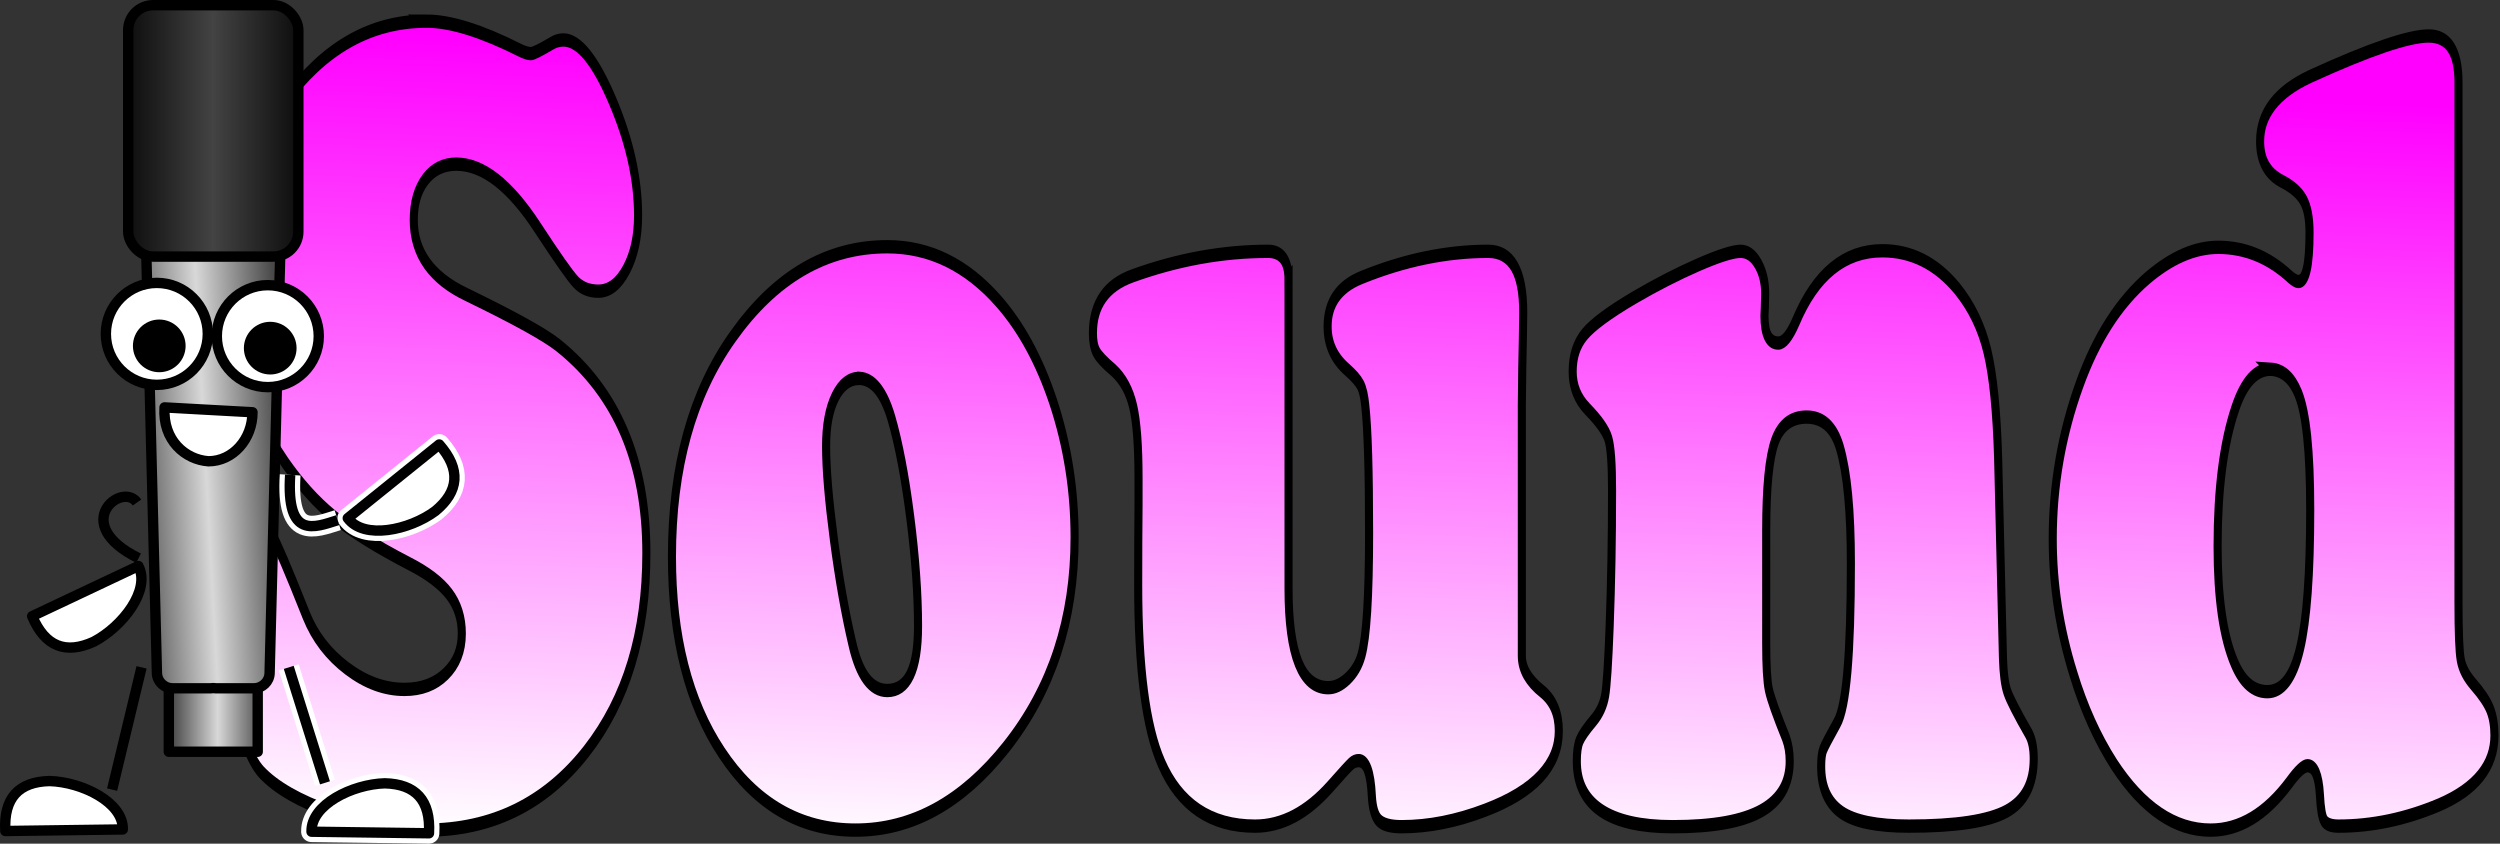 <?xml version="1.0" encoding="UTF-8" standalone="no"?>
<!-- Created with Inkscape (http://www.inkscape.org/) -->

<svg
   xmlns:dc="http://purl.org/dc/elements/1.1/"
   xmlns:cc="http://creativecommons.org/ns#"
   xmlns:rdf="http://www.w3.org/1999/02/22-rdf-syntax-ns#"
   xmlns:svg="http://www.w3.org/2000/svg"
   xmlns="http://www.w3.org/2000/svg"
   xmlns:xlink="http://www.w3.org/1999/xlink"
   xmlns:sodipodi="http://sodipodi.sourceforge.net/DTD/sodipodi-0.dtd"
   xmlns:inkscape="http://www.inkscape.org/namespaces/inkscape"
   width="602.042"
   height="203.167"
   id="svg2192"
   sodipodi:version="0.32"
   inkscape:version="0.48.2 r9819"
   sodipodi:docname="Mike the mic SOUND.svg"
   inkscape:output_extension="org.inkscape.output.svg.inkscape"
   version="1.0">
  <rect width="100%" height="100%" fill="#333333" stroke="none"/>
  <defs
     id="defs2194">
    <linearGradient
       id="linearGradient9044">
      <stop
         style="stop-color:#ff00ff;stop-opacity:1;"
         offset="0"
         id="stop9046" />
      <stop
         style="stop-color:#ffffff;stop-opacity:1;"
         offset="1"
         id="stop9048" />
    </linearGradient>
    <linearGradient
       id="linearGradient9034">
      <stop
         style="stop-color:#ff0000;stop-opacity:1"
         offset="0"
         id="stop9036" />
      <stop
         style="stop-color:#b07979;stop-opacity:1;"
         offset="1"
         id="stop9038" />
    </linearGradient>
    <linearGradient
       id="linearGradient6229">
      <stop
         style="stop-color:#7f7f7f;stop-opacity:1;"
         offset="0"
         id="stop6231" />
      <stop
         style="stop-color:#000000;stop-opacity:1;"
         offset="1"
         id="stop6233" />
    </linearGradient>
    <linearGradient
       id="linearGradient2221">
      <stop
         style="stop-color:#0a0a0a;stop-opacity:1;"
         offset="0"
         id="stop2223" />
      <stop
         id="stop2229"
         offset="0.5"
         style="stop-color:#434343;stop-opacity:1;" />
      <stop
         style="stop-color:#0a0a0a;stop-opacity:1;"
         offset="1"
         id="stop2225" />
    </linearGradient>
    <linearGradient
       id="linearGradient2207">
      <stop
         style="stop-color:#494949;stop-opacity:1;"
         offset="0"
         id="stop2209" />
      <stop
         id="stop2215"
         offset="0.5"
         style="stop-color:#d8d8d8;stop-opacity:1;" />
      <stop
         style="stop-color:#494949;stop-opacity:1;"
         offset="1"
         id="stop2211" />
    </linearGradient>
    <linearGradient
       inkscape:collect="always"
       xlink:href="#linearGradient2221"
       id="linearGradient4235"
       gradientUnits="userSpaceOnUse"
       x1="91"
       y1="237.094"
       x2="134.74"
       y2="237.094"
       spreadMethod="pad" />
    <linearGradient
       inkscape:collect="always"
       xlink:href="#linearGradient2207"
       id="linearGradient4238"
       gradientUnits="userSpaceOnUse"
       x1="94"
       y1="349.094"
       x2="131.164"
       y2="347.094" />
    <linearGradient
       inkscape:collect="always"
       xlink:href="#linearGradient2207"
       id="linearGradient4241"
       gradientUnits="userSpaceOnUse"
       x1="103"
       y1="382.094"
       x2="124.948"
       y2="382.094" />
    <linearGradient
       inkscape:collect="always"
       xlink:href="#linearGradient2207"
       id="linearGradient5248"
       gradientUnits="userSpaceOnUse"
       x1="355"
       y1="391.094"
       x2="378.605"
       y2="386.094"
       gradientTransform="matrix(0.957,0.29,-0.29,0.957,-4.2537579e-6,1.6225435e-6)" />
    <linearGradient
       inkscape:collect="always"
       xlink:href="#linearGradient2207"
       id="linearGradient5250"
       gradientUnits="userSpaceOnUse"
       x1="341"
       y1="361.094"
       x2="375.996"
       y2="351.094"
       gradientTransform="translate(-3.6010627e-6,2.7855791e-6)" />
    <linearGradient
       inkscape:collect="always"
       xlink:href="#linearGradient2221"
       id="linearGradient5252"
       gradientUnits="userSpaceOnUse"
       spreadMethod="pad"
       x1="304"
       y1="263.094"
       x2="351.937"
       y2="248.053"
       gradientTransform="matrix(0.957,0.29,-0.29,0.957,-4.2537579e-6,1.6225435e-6)" />
    <linearGradient
       inkscape:collect="always"
       xlink:href="#linearGradient2207"
       id="linearGradient7353"
       gradientUnits="userSpaceOnUse"
       x1="683"
       y1="393.094"
       x2="706.856"
       y2="392.094" />
    <linearGradient
       inkscape:collect="always"
       xlink:href="#linearGradient2207"
       id="linearGradient7355"
       gradientUnits="userSpaceOnUse"
       x1="676"
       y1="351.094"
       x2="713.164"
       y2="351.094" />
    <linearGradient
       inkscape:collect="always"
       xlink:href="#linearGradient2221"
       id="linearGradient7361"
       x1="674"
       y1="265.094"
       x2="716.64"
       y2="265.094"
       gradientUnits="userSpaceOnUse" />
    <linearGradient
       inkscape:collect="always"
       xlink:href="#linearGradient9044"
       id="linearGradient9050"
       x1="239.587"
       y1="169.336"
       x2="236.305"
       y2="319.069"
       gradientUnits="userSpaceOnUse" />
    <linearGradient
       inkscape:collect="always"
       xlink:href="#linearGradient9044"
       id="linearGradient3046"
       gradientUnits="userSpaceOnUse"
       x1="239.587"
       y1="169.336"
       x2="236.305"
       y2="319.069" />
    <linearGradient
       inkscape:collect="always"
       xlink:href="#linearGradient9044"
       id="linearGradient3048"
       gradientUnits="userSpaceOnUse"
       x1="239.587"
       y1="169.336"
       x2="236.305"
       y2="319.069" />
    <linearGradient
       inkscape:collect="always"
       xlink:href="#linearGradient9044"
       id="linearGradient3050"
       gradientUnits="userSpaceOnUse"
       x1="239.587"
       y1="169.336"
       x2="236.305"
       y2="319.069" />
    <linearGradient
       inkscape:collect="always"
       xlink:href="#linearGradient9044"
       id="linearGradient3052"
       gradientUnits="userSpaceOnUse"
       x1="239.587"
       y1="169.336"
       x2="236.305"
       y2="319.069" />
    <linearGradient
       inkscape:collect="always"
       xlink:href="#linearGradient9044"
       id="linearGradient3054"
       gradientUnits="userSpaceOnUse"
       x1="239.587"
       y1="169.336"
       x2="236.305"
       y2="319.069" />
    <linearGradient
       inkscape:collect="always"
       xlink:href="#linearGradient9044"
       id="linearGradient3056"
       gradientUnits="userSpaceOnUse"
       x1="239.587"
       y1="169.336"
       x2="236.305"
       y2="319.069" />
  </defs>
  <sodipodi:namedview
     id="base"
     pagecolor="#ffffff"
     bordercolor="#666666"
     borderopacity="1.0"
     gridtolerance="10000"
     guidetolerance="10"
     objecttolerance="10"
     inkscape:pageopacity="0.0"
     inkscape:pageshadow="2"
     inkscape:zoom="1"
     inkscape:cx="464.63452"
     inkscape:cy="210.55853"
     inkscape:document-units="px"
     inkscape:current-layer="layer1"
     inkscape:window-width="1280"
     inkscape:window-height="750"
     inkscape:window-x="0"
     inkscape:window-y="0"
     width="1052.362px"
     height="744.094px"
     showgrid="false"
     fit-margin-top="0"
     fit-margin-left="0"
     fit-margin-right="0"
     fit-margin-bottom="0"
     inkscape:window-maximized="0" />
  <g
     inkscape:label="Layer 1"
     inkscape:groupmode="layer"
     id="layer1"
     transform="translate(-61.547,-208.531)">
    <g
       transform="scale(0.779,1.284)"
       style="font-size:218.82px;font-style:normal;font-variant:normal;font-weight:normal;font-stretch:normal;text-align:start;line-height:80%;writing-mode:lr-tb;text-anchor:start;fill:url(#linearGradient3056);fill-opacity:1;stroke:#000000;stroke-width:2.5;stroke-linecap:butt;stroke-linejoin:miter;stroke-miterlimit:4;stroke-opacity:1;font-family:Cooper Black"
       id="text7379">
      <path
         d="m 210.87,166.375 c 7.337,1.5e-4 16.953,1.817 28.848,5.449 1.425,0.428 2.564,0.641 3.419,0.641 0.712,1.4e-4 2.849,-0.641 6.411,-1.923 1.14,-0.427 2.35,-0.641 3.633,-0.641 4.772,1.5e-4 9.812,3.775 15.119,11.326 5.307,7.551 7.96,14.745 7.96,21.583 -1.3e-4,3.989 -1.193,7.355 -3.579,10.097 -2.386,2.742 -5.289,4.114 -8.708,4.114 -2.849,1e-4 -5.164,-0.57 -6.945,-1.71 -1.781,-1.14 -5.699,-4.523 -11.753,-10.15 -8.548,-7.978 -16.953,-11.967 -25.216,-11.967 -3.989,1.2e-4 -7.177,0.962 -9.563,2.885 -2.386,1.923 -3.579,4.452 -3.579,7.586 -6e-5,6.197 5.449,10.863 16.347,13.997 14.745,4.345 24.183,7.515 28.314,9.509 18.164,8.833 27.246,21.832 27.246,38.999 -1.3e-4,15.172 -6.197,27.566 -18.591,37.182 -12.679,9.83 -29.24,14.745 -49.683,14.745 -9.118,0 -18.734,-1.086 -28.848,-3.259 -10.115,-2.173 -17.416,-4.719 -21.903,-7.639 -3.419,-2.279 -6.5,-7.248 -9.242,-14.905 -2.742,-7.657 -4.114,-15.119 -4.114,-22.384 -1e-5,-3.49 0.712,-6.126 2.137,-7.907 1.781,-2.279 4.025,-3.419 6.731,-3.419 2.707,6e-5 5.307,1.389 7.8,4.167 1.496,1.567 5.022,6.589 10.578,15.065 2.635,3.989 6.82,7.301 12.554,9.937 5.734,2.636 11.664,3.953 17.79,3.953 5.271,2e-5 9.545,-0.979 12.822,-2.938 3.277,-1.959 4.915,-4.47 4.915,-7.533 -8e-5,-2.849 -1.282,-5.307 -3.846,-7.372 -2.564,-2.066 -6.731,-3.989 -12.501,-5.77 -10.186,-3.205 -17.95,-6.144 -23.292,-8.815 -5.342,-2.671 -10.328,-6.037 -14.958,-10.097 -11.254,-9.972 -16.882,-21.298 -16.882,-33.977 -1e-5,-6.268 1.46,-12.376 4.381,-18.324 2.92,-5.948 7.052,-11.094 12.394,-15.439 11.967,-10.043 26.569,-15.065 43.807,-15.065 z"
         id="path3036"
         inkscape:connector-curvature="0"
         style="fill:url(#linearGradient3046)" />
      <path
         d="m 353.295,208.685 c 13.035,1e-4 24.468,3.384 34.298,10.15 7.052,4.844 12.715,11.148 16.988,18.912 4.416,8.12 6.624,16.597 6.624,25.429 -1.3e-4,15.457 -7.088,28.599 -21.262,39.426 -13.534,10.328 -29.027,15.493 -46.478,15.493 -17.024,0 -30.807,-4.844 -41.349,-14.531 -10.257,-9.402 -15.386,-21.654 -15.386,-36.755 -10e-6,-16.81 6.268,-30.558 18.805,-41.242 13.106,-11.254 29.026,-16.882 47.76,-16.882 z m -8.548,24.681 c -3.134,8e-5 -5.645,1.158 -7.533,3.472 -1.888,2.315 -2.831,5.396 -2.831,9.242 -5e-5,4.274 0.801,10.097 2.404,17.469 1.603,7.372 3.508,13.908 5.716,19.606 2.208,5.841 5.805,8.761 10.791,8.761 6.339,2e-5 9.509,-4.024 9.509,-12.074 -8e-5,-5.983 -0.801,-12.786 -2.404,-20.408 -1.603,-7.622 -3.544,-13.819 -5.823,-18.591 -2.351,-4.844 -5.627,-7.337 -9.83,-7.479 z"
         id="path3038"
         inkscape:connector-curvature="0"
         style="fill:url(#linearGradient3048)" />
      <path
         d="m 477.343,214.883 0,57.91 c -6e-5,12.394 4.096,18.591 12.287,18.591 2.066,2e-5 4.096,-0.588 6.09,-1.763 1.994,-1.175 3.383,-2.618 4.167,-4.327 1.567,-3.419 2.351,-11.041 2.351,-22.865 -9e-5,-11.682 -0.392,-19.66 -1.175,-23.933 -0.285,-1.781 -0.784,-3.081 -1.496,-3.9 -0.712,-0.819 -2.066,-1.763 -4.06,-2.831 -4.06,-2.137 -6.09,-4.844 -6.09,-8.12 -8e-5,-4.416 3.49,-7.479 10.471,-9.189 13.249,-3.276 26.32,-4.915 39.212,-4.915 7.194,1.1e-4 10.791,3.811 10.791,11.433 -1.4e-4,0.784 -0.036,2.386 -0.107,4.808 -0.143,3.419 -0.249,7.586 -0.321,12.501 l 0,47.119 c -1.4e-4,2.422 2.066,4.63 6.197,6.624 3.49,1.71 5.235,4.203 5.235,7.479 -1.4e-4,6.411 -7.586,11.361 -22.758,14.852 -8.904,2.066 -17.523,3.099 -25.857,3.099 -3.419,0 -5.752,-0.392 -6.998,-1.175 -1.247,-0.784 -1.977,-2.315 -2.19,-4.594 -0.356,-4.416 -1.71,-6.624 -4.06,-6.624 -0.855,1e-5 -1.638,0.196 -2.351,0.588 -0.712,0.392 -2.885,1.834 -6.518,4.327 -7.194,4.915 -14.923,7.372 -23.186,7.372 -13.676,0 -23.328,-3.953 -28.955,-11.86 -4.772,-6.624 -7.159,-17.772 -7.159,-33.443 -2e-5,-5.841 0.036,-10.827 0.107,-14.958 -1e-5,-2.422 -1e-5,-4.06 0,-4.915 -1e-5,-6.126 -0.552,-10.631 -1.656,-13.516 -1.104,-2.885 -3.116,-5.146 -6.037,-6.785 -2.778,-1.425 -4.541,-2.564 -5.289,-3.419 -0.748,-0.855 -1.122,-2.03 -1.122,-3.526 0,-5.413 4.096,-9.011 12.287,-10.791 13.961,-3.063 27.922,-4.594 41.884,-4.594 4.203,1.1e-4 6.304,1.781 6.304,5.342 z"
         id="path3040"
         inkscape:connector-curvature="0"
         style="fill:url(#linearGradient3050)" />
      <path
         d="m 696.698,248.218 1.496,37.61 c 0.142,2.849 0.588,4.951 1.336,6.304 0.748,1.353 2.938,3.953 6.571,7.8 1.068,1.14 1.603,2.742 1.603,4.808 -1.4e-4,4.701 -2.814,7.978 -8.441,9.83 -5.627,1.852 -15.671,2.778 -30.131,2.778 -9.83,0 -16.775,-0.855 -20.835,-2.564 -4.203,-1.781 -6.304,-4.666 -6.304,-8.655 -8e-5,-1.425 0.214,-2.475 0.641,-3.152 0.427,-0.677 1.852,-2.333 4.274,-4.968 2.849,-2.992 4.274,-12.964 4.274,-29.917 -9e-5,-9.83 -1.14,-17.095 -3.419,-21.797 -1.852,-3.775 -5.271,-5.663 -10.257,-5.663 -4.773,7e-5 -8.049,1.532 -9.83,4.594 -1.781,3.063 -2.671,8.619 -2.671,16.668 l 0,21.155 c -6e-5,4.203 0.267,7.087 0.801,8.655 0.534,1.567 2.297,4.594 5.289,9.082 0.783,1.282 1.175,2.742 1.175,4.381 -7e-5,4.203 -2.921,7.301 -8.761,9.296 -5.841,1.994 -14.958,2.992 -27.353,2.992 -19.802,0 -29.703,-4.096 -29.703,-12.287 0,-1.71 0.303,-3.009 0.908,-3.9 0.605,-0.89 2.048,-2.155 4.327,-3.793 1.852,-1.353 3.027,-2.903 3.526,-4.648 0.499,-1.745 0.962,-6.037 1.389,-12.875 0.499,-8.12 0.748,-16.632 0.748,-25.536 -2e-5,-4.915 -0.374,-8.138 -1.122,-9.67 -0.748,-1.531 -2.903,-3.401 -6.464,-5.609 -3.063,-1.923 -4.594,-4.274 -4.594,-7.052 0,-2.849 1.247,-5.182 3.74,-6.998 2.493,-1.816 7.622,-4.113 15.386,-6.892 6.838,-2.422 13.427,-4.47 19.766,-6.144 6.339,-1.674 10.685,-2.511 13.035,-2.511 2.137,1.1e-4 3.935,0.784 5.396,2.351 1.46,1.567 2.19,3.419 2.19,5.556 -6e-5,0.214 -0.036,1.104 -0.107,2.671 -0.071,0.57 -0.107,1.069 -0.107,1.496 -6e-5,3.419 1.425,5.129 4.274,5.129 1.709,8e-5 3.526,-1.353 5.449,-4.06 6.126,-8.832 15.03,-13.249 26.711,-13.249 8.975,1e-4 16.668,2.351 23.079,7.052 4.487,3.348 7.622,7.283 9.402,11.806 1.781,4.523 2.885,11.165 3.312,19.927 z"
         id="path3042"
         inkscape:connector-curvature="0"
         style="fill:url(#linearGradient3052)" />
      <path
         d="m 839.016,177.914 0,97.55 c -1.3e-4,5.556 0.231,9.118 0.695,10.685 0.463,1.567 1.763,3.099 3.9,4.594 2.564,1.781 4.292,3.348 5.182,4.701 0.89,1.353 1.335,2.992 1.336,4.915 -1.4e-4,5.698 -5.734,10.044 -17.202,13.035 -10.329,2.636 -20.657,3.953 -30.985,3.953 -2.279,0 -3.757,-0.338 -4.434,-1.015 -0.677,-0.677 -1.122,-2.297 -1.336,-4.861 -0.356,-3.633 -1.638,-5.449 -3.846,-5.449 -1.211,10e-6 -3.099,1.068 -5.663,3.205 -7.266,5.912 -15.35,8.868 -24.254,8.868 -11.041,0 -20.977,-4.096 -29.81,-12.287 -5.2,-4.915 -9.402,-10.578 -12.608,-16.988 -4.274,-8.334 -6.411,-16.775 -6.411,-25.322 -10e-6,-10.043 2.778,-19.731 8.334,-29.062 5.129,-8.619 12.109,-15.243 20.942,-19.873 7.408,-3.846 14.709,-5.77 21.903,-5.77 8.263,1.1e-4 15.671,1.852 22.224,5.556 1.068,0.57 1.923,0.855 2.564,0.855 2.279,1e-4 3.419,-3.063 3.419,-9.189 -9e-5,-2.635 -0.623,-4.648 -1.87,-6.037 -1.247,-1.389 -3.473,-2.582 -6.678,-3.579 -4.488,-1.424 -6.731,-3.918 -6.731,-7.479 -7e-5,-5.2 5.164,-9.26 15.493,-12.18 18.235,-5.057 30.451,-7.586 36.648,-7.586 6.126,1.5e-4 9.189,2.921 9.189,8.761 z m -58.017,53.743 c -4.63,8e-5 -8.298,2.458 -11.005,7.372 -3.633,6.553 -5.449,15.172 -5.449,25.857 -6e-5,9.687 1.745,16.989 5.235,21.903 2.493,3.562 5.876,5.342 10.15,5.342 4.63,2e-5 7.996,-2.689 10.097,-8.067 2.101,-5.378 3.152,-14.05 3.152,-26.017 -9e-5,-10.969 -1.247,-18.271 -3.74,-21.903 -1.923,-2.849 -4.737,-4.345 -8.441,-4.488 z"
         id="path3044"
         inkscape:connector-curvature="0"
         style="fill:url(#linearGradient3054)" />
    </g>
    <rect
       style="fill:url(#linearGradient4241);fill-opacity:1;stroke:#000000;stroke-width:2.5;stroke-linecap:round;stroke-linejoin:round;stroke-miterlimit:4;stroke-opacity:1;stroke-dasharray:none;stroke-dashoffset:0"
       id="rect2283"
       width="21.403"
       height="22.014"
       x="102.203"
       y="367.551"
       inkscape:export-filename="C:\Users\Andy\Pictures\Drawings\Mike the Mic\Mike_sound.png"
       inkscape:export-xdpi="75"
       inkscape:export-ydpi="75" />
    <path
       style="fill:url(#linearGradient4238);fill-opacity:1;stroke:#000000;stroke-width:2.5;stroke-linecap:round;stroke-linejoin:round;stroke-miterlimit:4;stroke-opacity:1;stroke-dasharray:none;stroke-dashoffset:0"
       d="m 99.471,231.191 c -2.033,0 -3.625,1.612 -3.574,3.631 l 3.44,135.813 c 0.051,2.019 1.732,3.65 3.765,3.65 l 9.173,0 c 0.214,0 0.428,-0.023 0.631,-0.057 0.203,0.035 0.417,0.057 0.631,0.057 l 9.173,0 c 2.033,-1e-5 3.713,-1.631 3.765,-3.65 l 3.44,-135.813 c 0.051,-2.019 -1.541,-3.631 -3.574,-3.631 l -26.868,0 z"
       id="rect2278"
       sodipodi:nodetypes="cccccccccccc"
       inkscape:export-filename="C:\Users\Andy\Pictures\Drawings\Mike the Mic\Mike_sound.png"
       inkscape:export-xdpi="75"
       inkscape:export-ydpi="75"
       inkscape:connector-curvature="0" />
    <rect
       style="fill:url(#linearGradient4235);fill-opacity:1;stroke:#000000;stroke-width:2.5;stroke-linecap:round;stroke-linejoin:round;stroke-miterlimit:4;stroke-opacity:1;stroke-dasharray:none;stroke-dashoffset:0"
       id="rect2276"
       width="40.971"
       height="60.54"
       x="92.419"
       y="209.781"
       rx="6"
       ry="6"
       inkscape:export-filename="C:\Users\Andy\Pictures\Drawings\Mike the Mic\Mike_sound.png"
       inkscape:export-xdpi="75"
       inkscape:export-ydpi="75" />
    <g
       id="g2243"
       transform="translate(-262.095,-236.507)"
       inkscape:export-filename="C:\Users\Andy\Pictures\Drawings\Mike the Mic\Mike_sound.png"
       inkscape:export-xdpi="75"
       inkscape:export-ydpi="75">
      <path
         transform="matrix(0.479,0,0,0.479,122.407,300.852)"
         d="m 524.596,468.872 c 0,14.155 -11.475,25.63 -25.63,25.63 -14.155,0 -25.63,-11.475 -25.63,-25.63 0,-14.155 11.475,-25.63 25.63,-25.63 14.155,0 25.63,11.475 25.63,25.63 z"
         sodipodi:ry="25.629955"
         sodipodi:rx="25.629955"
         sodipodi:cy="468.87173"
         sodipodi:cx="498.96613"
         id="path2231"
         style="fill:#ffffff;fill-opacity:1;stroke:#000000;stroke-width:5.222;stroke-linecap:round;stroke-linejoin:round;stroke-miterlimit:4;stroke-opacity:1;stroke-dasharray:none;stroke-dashoffset:0"
         sodipodi:type="arc" />
      <path
         sodipodi:type="arc"
         style="fill:#ffffff;fill-opacity:1;stroke:#000000;stroke-width:5.222;stroke-linecap:round;stroke-linejoin:round;stroke-miterlimit:4;stroke-opacity:1;stroke-dasharray:none;stroke-dashoffset:0"
         id="path2235"
         sodipodi:cx="498.96613"
         sodipodi:cy="468.87173"
         sodipodi:rx="25.629955"
         sodipodi:ry="25.629955"
         d="m 524.596,468.872 c 0,14.155 -11.475,25.63 -25.63,25.63 -14.155,0 -25.63,-11.475 -25.63,-25.63 0,-14.155 11.475,-25.63 25.63,-25.63 14.155,0 25.63,11.475 25.63,25.63 z"
         transform="matrix(0.479,0,0,0.479,149.127,301.398)" />
    </g>
    <g
       id="g2239"
       transform="translate(-263.731,-239.233)"
       inkscape:export-filename="C:\Users\Andy\Pictures\Drawings\Mike the Mic\Mike_sound.png"
       inkscape:export-xdpi="75"
       inkscape:export-ydpi="75">
      <path
         transform="matrix(0.479,0,0,0.479,122.407,300.852)"
         d="m 514.235,480.596 c 0,5.873 -4.761,10.634 -10.634,10.634 -5.873,0 -10.634,-4.761 -10.634,-10.634 0,-5.873 4.761,-10.634 10.634,-10.634 5.873,0 10.634,4.761 10.634,10.634 z"
         sodipodi:ry="10.633704"
         sodipodi:rx="10.633704"
         sodipodi:cy="480.59607"
         sodipodi:cx="503.60135"
         id="path2233"
         style="fill:#000000;fill-opacity:1;stroke:#000000;stroke-width:5.222;stroke-linecap:round;stroke-linejoin:round;stroke-miterlimit:4;stroke-opacity:1;stroke-dasharray:none;stroke-dashoffset:0"
         sodipodi:type="arc" />
      <path
         sodipodi:type="arc"
         style="fill:#000000;fill-opacity:1;stroke:#000000;stroke-width:5.222;stroke-linecap:round;stroke-linejoin:round;stroke-miterlimit:4;stroke-opacity:1;stroke-dasharray:none;stroke-dashoffset:0"
         id="path2237"
         sodipodi:cx="503.60135"
         sodipodi:cy="480.59607"
         sodipodi:rx="10.633704"
         sodipodi:ry="10.633704"
         d="m 514.235,480.596 c 0,5.873 -4.761,10.634 -10.634,10.634 -5.873,0 -10.634,-4.761 -10.634,-10.634 0,-5.873 4.761,-10.634 10.634,-10.634 5.873,0 10.634,4.761 10.634,10.634 z"
         transform="matrix(0.479,0,0,0.479,149.127,301.398)" />
    </g>
    <path
       style="fill:#ffffff;fill-opacity:1;stroke:#000000;stroke-width:2.5;stroke-linecap:round;stroke-linejoin:round;stroke-miterlimit:4;stroke-opacity:1;stroke-dashoffset:0"
       d="m 122.354,307.806 c 0,6.519 -4.757,11.81 -10.618,11.81 -5.549,-0.392 -11.069,-5.034 -10.566,-12.976 l 21.184,1.166 z"
       id="path2252"
       sodipodi:nodetypes="cccc"
       inkscape:export-filename="C:\Users\Andy\Pictures\Drawings\Mike the Mic\Mike_sound.png"
       inkscape:export-xdpi="75"
       inkscape:export-ydpi="75"
       inkscape:connector-curvature="0" />
    <path
       sodipodi:nodetypes="cccc"
       id="path2255"
       d="m 91.117,408.274 c 0.182,-6.516 -9.832,-11.437 -17.648,-11.655 -7.411,0.186 -11.085,4.075 -10.635,12.033 l 28.284,-0.378 z"
       style="fill:#ffffff;fill-opacity:1;stroke:#000000;stroke-width:2.5;stroke-linecap:round;stroke-linejoin:round;stroke-miterlimit:4;stroke-opacity:1;stroke-dashoffset:0"
       inkscape:export-filename="C:\Users\Andy\Pictures\Drawings\Mike the Mic\Mike_sound.png"
       inkscape:export-xdpi="75"
       inkscape:export-ydpi="75"
       inkscape:connector-curvature="0" />
    <path
       style="fill:none;stroke:#000000;stroke-width:2.5;stroke-linecap:butt;stroke-linejoin:round;stroke-miterlimit:4;stroke-opacity:1;stroke-dasharray:none;display:inline"
       d="m 88.544,398.687 7.089,-29.447"
       id="path2257"
       inkscape:connector-type="polyline"
       sodipodi:nodetypes="cc"
       inkscape:export-filename="C:\Users\Andy\Pictures\Drawings\Mike the Mic\Mike_sound.png"
       inkscape:export-xdpi="75"
       inkscape:export-ydpi="75"
       inkscape:connector-curvature="0" />
    <path
       sodipodi:nodetypes="cccc"
       id="path9032"
       d="m 136.568,408.82 c -0.182,-6.516 9.832,-11.437 17.648,-11.655 7.411,0.186 11.085,4.075 10.635,12.033 l -28.284,-0.378 z"
       style="fill:#ffffff;fill-opacity:1;stroke:#ffffff;stroke-width:5;stroke-linecap:round;stroke-linejoin:round;stroke-miterlimit:4;stroke-opacity:1;stroke-dasharray:none;stroke-dashoffset:0"
       inkscape:export-filename="C:\Users\Andy\Pictures\Drawings\Mike the Mic\Mike_sound.png"
       inkscape:export-xdpi="75"
       inkscape:export-ydpi="75"
       inkscape:connector-curvature="0" />
    <path
       style="fill:#ffffff;fill-opacity:1;stroke:#000000;stroke-width:2.5;stroke-linecap:round;stroke-linejoin:round;stroke-miterlimit:4;stroke-opacity:1;stroke-dashoffset:0"
       d="m 136.568,408.82 c -0.182,-6.516 9.832,-11.437 17.648,-11.655 7.411,0.186 11.085,4.075 10.635,12.033 l -28.284,-0.378 z"
       id="path3229"
       sodipodi:nodetypes="cccc"
       inkscape:export-filename="C:\Users\Andy\Pictures\Drawings\Mike the Mic\Mike_sound.png"
       inkscape:export-xdpi="75"
       inkscape:export-ydpi="75"
       inkscape:connector-curvature="0" />
    <path
       style="fill:none;stroke:#ffffff;stroke-width:5;stroke-linecap:butt;stroke-linejoin:round;stroke-miterlimit:4;stroke-opacity:1;stroke-dasharray:none;display:inline"
       d="m 139.804,397.051 -8.725,-27.811"
       id="path8057"
       inkscape:connector-type="polyline"
       sodipodi:nodetypes="cc"
       inkscape:export-filename="C:\Users\Andy\Pictures\Drawings\Mike the Mic\Mike_sound.png"
       inkscape:export-xdpi="75"
       inkscape:export-ydpi="75"
       inkscape:connector-curvature="0" />
    <path
       sodipodi:nodetypes="cc"
       inkscape:connector-type="polyline"
       id="path3233"
       d="m 139.804,397.051 -8.725,-27.811"
       style="fill:none;stroke:#000000;stroke-width:2.5;stroke-linecap:butt;stroke-linejoin:round;stroke-miterlimit:4;stroke-opacity:1;stroke-dasharray:none;display:inline"
       inkscape:export-filename="C:\Users\Andy\Pictures\Drawings\Mike the Mic\Mike_sound.png"
       inkscape:export-xdpi="75"
       inkscape:export-ydpi="75"
       inkscape:connector-curvature="0" />
    <path
       style="fill:#ffffff;fill-opacity:1;stroke:#000000;stroke-width:2.5;stroke-linecap:round;stroke-linejoin:round;stroke-miterlimit:4;stroke-opacity:1;stroke-dashoffset:0"
       d="m 94.871,344.843 c 3.024,5.775 -3.814,14.592 -10.741,18.219 -6.74,3.086 -11.749,1.205 -14.838,-6.143 l 25.579,-12.076 z"
       id="path3235"
       sodipodi:nodetypes="cccc"
       inkscape:transform-center-x="13.20176"
       inkscape:transform-center-y="10.832153"
       inkscape:export-filename="C:\Users\Andy\Pictures\Drawings\Mike the Mic\Mike_sound.png"
       inkscape:export-xdpi="75"
       inkscape:export-ydpi="75"
       inkscape:connector-curvature="0" />
    <path
       style="fill:none;stroke:#000000;stroke-width:2.5;stroke-linecap:butt;stroke-linejoin:miter;stroke-miterlimit:4;stroke-opacity:1;stroke-dasharray:none"
       d="m 94.543,329.542 c -3.605,-5.152 -16.442,5.112 0.38,13.415"
       id="path3237"
       sodipodi:nodetypes="cc"
       inkscape:transform-center-x="7.0240827"
       inkscape:transform-center-y="-7.4242055"
       inkscape:export-filename="C:\Users\Andy\Pictures\Drawings\Mike the Mic\Mike_sound.png"
       inkscape:export-xdpi="75"
       inkscape:export-ydpi="75"
       inkscape:connector-curvature="0" />
    <path
       inkscape:transform-center-y="-7.0891364"
       inkscape:transform-center-x="-14.094315"
       style="fill:#ffffff;fill-opacity:1;stroke:#ffffff;stroke-width:5;stroke-linecap:round;stroke-linejoin:round;stroke-miterlimit:4;stroke-opacity:1;stroke-dasharray:none;stroke-dashoffset:0"
       d="m 145.295,333.316 c 3.877,5.241 14.794,2.935 21.08,-1.716 5.718,-4.718 6.21,-10.046 0.947,-16.031 l -22.026,17.747 z"
       id="path9030"
       sodipodi:nodetypes="cccc"
       inkscape:export-filename="C:\Users\Andy\Pictures\Drawings\Mike the Mic\Mike_sound.png"
       inkscape:export-xdpi="75"
       inkscape:export-ydpi="75"
       inkscape:connector-curvature="0" />
    <path
       sodipodi:nodetypes="cccc"
       id="path4208"
       d="m 145.295,333.316 c 3.877,5.241 14.794,2.935 21.08,-1.716 5.718,-4.718 6.21,-10.046 0.947,-16.031 l -22.026,17.747 z"
       style="fill:#ffffff;fill-opacity:1;stroke:#000000;stroke-width:2.5;stroke-linecap:round;stroke-linejoin:round;stroke-miterlimit:4;stroke-opacity:1;stroke-dashoffset:0"
       inkscape:transform-center-x="-14.094315"
       inkscape:transform-center-y="-7.0891364"
       inkscape:export-filename="C:\Users\Andy\Pictures\Drawings\Mike the Mic\Mike_sound.png"
       inkscape:export-xdpi="75"
       inkscape:export-ydpi="75"
       inkscape:connector-curvature="0" />
    <path
       inkscape:transform-center-y="7.424209"
       inkscape:transform-center-x="-7.0240827"
       style="fill:none;stroke:#ffffff;stroke-width:5;stroke-linecap:butt;stroke-linejoin:miter;stroke-miterlimit:4;stroke-opacity:1;stroke-dasharray:none"
       d="m 131.426,322.888 c -0.996,15.669 5.925,12.636 11.452,10.906"
       id="path9028"
       sodipodi:nodetypes="cc"
       inkscape:export-filename="C:\Users\Andy\Pictures\Drawings\Mike the Mic\Mike_sound.png"
       inkscape:export-xdpi="75"
       inkscape:export-ydpi="75"
       inkscape:connector-curvature="0" />
    <path
       sodipodi:nodetypes="cc"
       id="path4210"
       d="m 131.426,322.888 c -0.996,15.669 5.925,12.636 11.452,10.906"
       style="fill:none;stroke:#000000;stroke-width:2.5;stroke-linecap:butt;stroke-linejoin:miter;stroke-miterlimit:4;stroke-opacity:1;stroke-dasharray:none"
       inkscape:transform-center-x="-7.0240827"
       inkscape:transform-center-y="7.424209"
       inkscape:export-filename="C:\Users\Andy\Pictures\Drawings\Mike the Mic\Mike_sound.png"
       inkscape:export-xdpi="75"
       inkscape:export-ydpi="75"
       inkscape:connector-curvature="0" />
  </g>
</svg>
